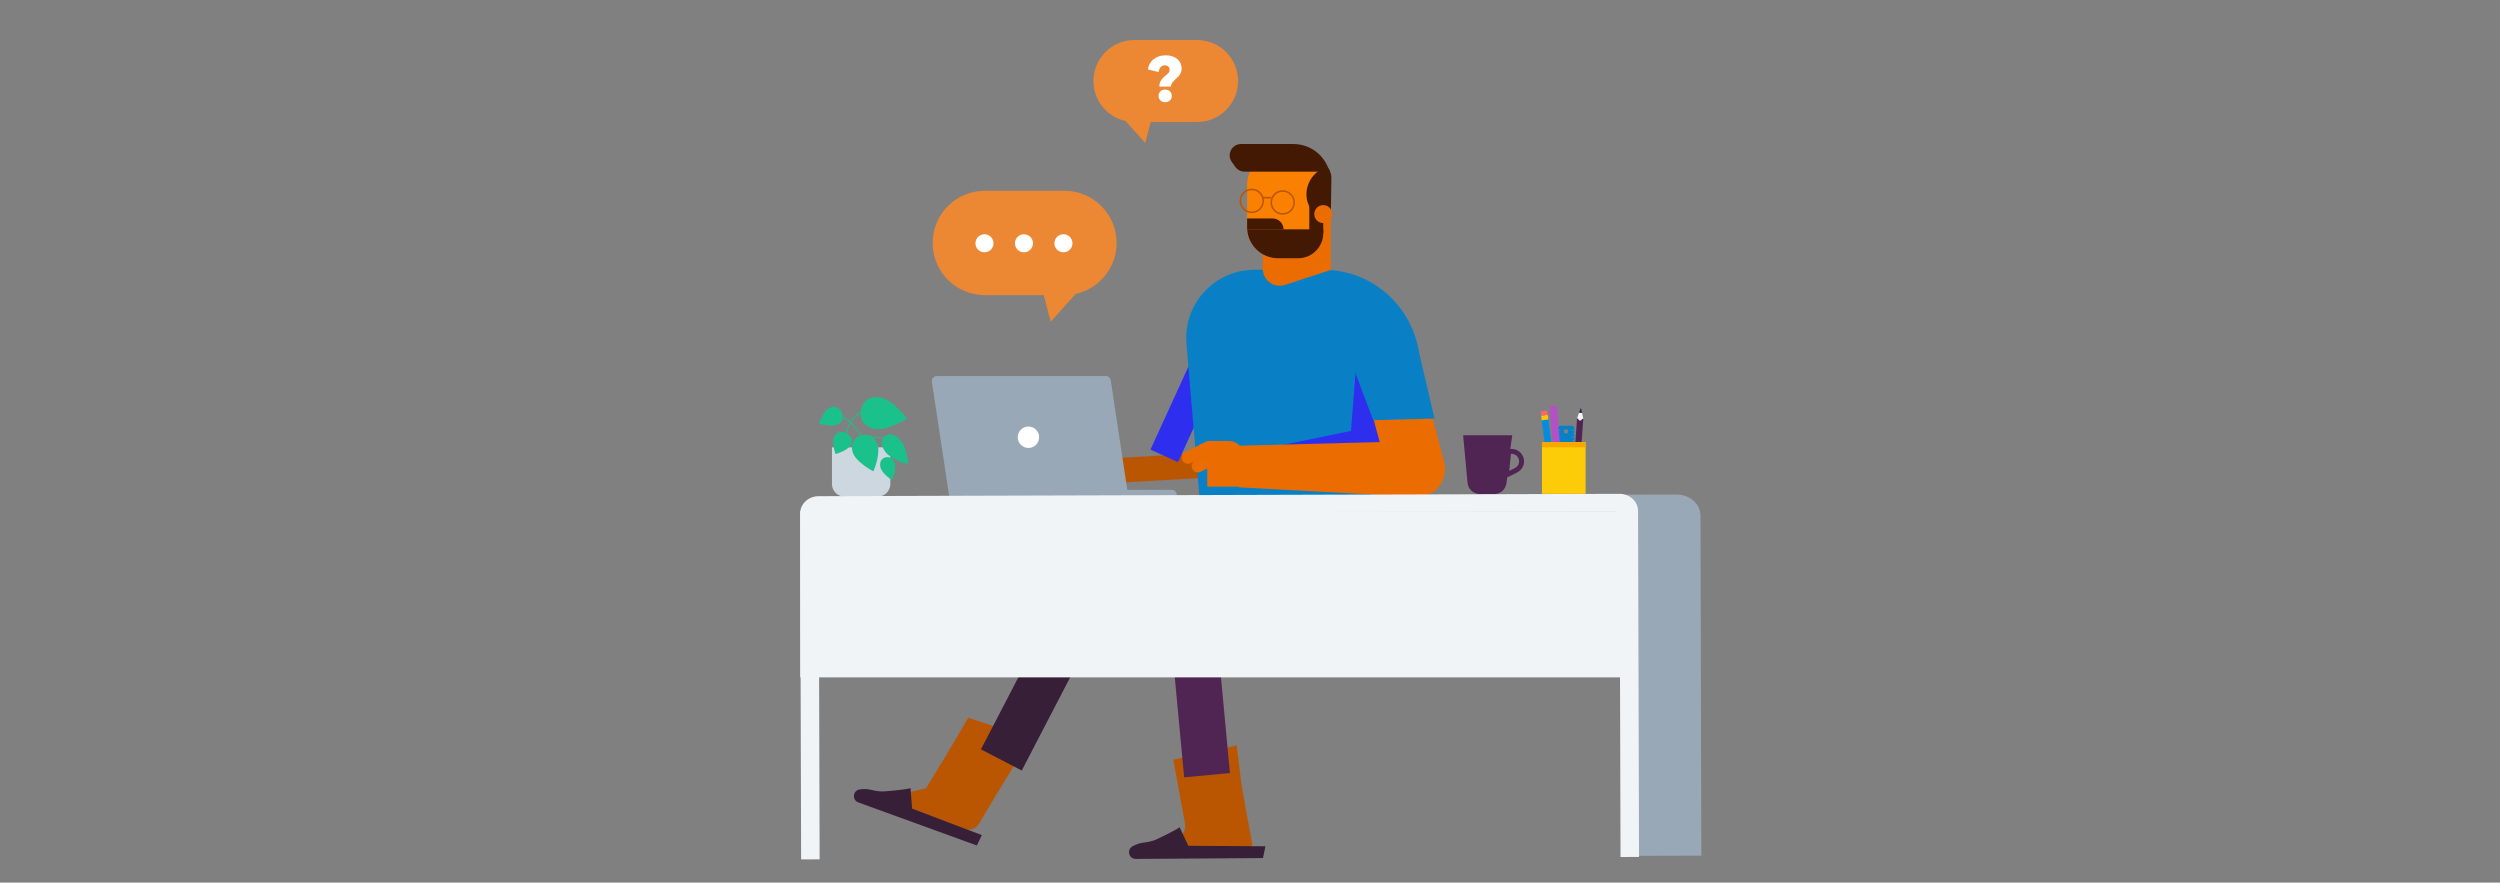 <svg width="2351" height="830" viewBox="0 0 2351 830" fill="none" xmlns="http://www.w3.org/2000/svg">
<rect x="0" y="0" width="2351" height="830" fill="#808080" stroke="none"/>
<g clip-path="url(#clip0_2073_34274)">
<path fill-rule="evenodd" clip-rule="evenodd" d="M1540.37 637.064H1598.84V483.398H1540.37V637.064Z" fill="#99A8B7"/>
<path d="M793.641 416.163C797.197 399.488 801.908 387.615 816.909 385.32" stroke="#1BC18A" stroke-width="0.949"/>
<path d="M799.586 425.832C808.363 415.709 823.943 405.343 836.407 415.924" stroke="#1BC18A" stroke-width="0.949"/>
<path d="M815.253 423.039C814.646 413.659 800.703 393.913 789.141 391.023" stroke="#1BC18A" stroke-width="0.949"/>
<path fill-rule="evenodd" clip-rule="evenodd" d="M825.34 467.049H794.322C787.722 467.049 782.375 461.703 782.375 455.108V420.664H837.284V455.108C837.284 461.703 831.937 467.049 825.34 467.049Z" fill="#CDD7E0"/>
<path fill-rule="evenodd" clip-rule="evenodd" d="M801.696 424.655C799.408 415.024 805.257 410.985 808.77 409.686C814.24 407.662 821.606 408.298 825.08 417.58C828.549 426.86 821.342 443.297 821.342 443.297C821.342 443.297 803.989 434.296 801.696 424.655Z" fill="#1BC18A"/>
<path fill-rule="evenodd" clip-rule="evenodd" d="M832.761 425.166C827.091 417.699 829.363 413.025 831.62 410.904C835.138 407.602 840.101 406.867 846.57 413.693C853.036 420.52 853.925 436.498 853.925 436.498C853.925 436.498 838.438 432.64 832.761 425.166Z" fill="#1BC18A"/>
<path fill-rule="evenodd" clip-rule="evenodd" d="M784.954 409.762C788.466 404.754 793.327 406.009 795.702 407.218C799.401 409.101 802.76 412.989 800.006 418.44C797.252 423.891 785.73 426.957 785.73 426.957C785.73 426.957 781.439 414.774 784.954 409.762Z" fill="#1BC18A"/>
<path fill-rule="evenodd" clip-rule="evenodd" d="M780.687 383.296C786.877 381.086 790.151 384.912 791.368 387.282C793.262 390.975 793.572 396.162 787.735 399.18C781.897 402.197 770.227 398.209 770.227 398.209C770.227 398.209 774.492 385.512 780.687 383.296Z" fill="#1BC18A"/>
<path fill-rule="evenodd" clip-rule="evenodd" d="M827.82 439.001C826.785 432.994 830.295 430.84 832.37 430.236C835.6 429.291 839.853 430.074 841.585 435.93C843.32 441.785 838.647 451.439 838.647 451.439C838.647 451.439 828.857 445.013 827.82 439.001Z" fill="#1BC18A"/>
<path fill-rule="evenodd" clip-rule="evenodd" d="M820.965 402.973C809.334 399.415 808.683 390.711 809.488 386.182C810.74 379.128 815.99 371.718 827.985 373.803C839.983 375.888 852.932 393.733 852.932 393.733C852.932 393.733 832.61 406.533 820.965 402.973Z" fill="#1BC18A"/>
<path fill-rule="evenodd" clip-rule="evenodd" d="M1472.69 403.633C1473.81 403.633 1474.73 404.547 1474.73 405.674C1474.73 406.801 1473.81 407.716 1472.69 407.716C1471.56 407.716 1470.65 406.801 1470.65 405.674C1470.65 404.547 1471.56 403.633 1472.69 403.633ZM1467.38 454.267H1478C1479.35 454.267 1480.45 453.171 1480.45 451.816V402.816C1480.45 401.463 1479.35 400.367 1478 400.367H1467.38C1466.02 400.367 1464.93 401.463 1464.93 402.816V451.816C1464.93 453.171 1466.02 454.267 1467.38 454.267Z" fill="#0980C6"/>
<path d="M1480.45 404.445H1478" stroke="#12B5E9" stroke-width="0.5" stroke-linejoin="round"/>
<path d="M1480.45 407.711H1478.81" stroke="#12B5E9" stroke-width="0.5" stroke-linejoin="round"/>
<path d="M1480.45 410.984H1478" stroke="#12B5E9" stroke-width="0.5" stroke-linejoin="round"/>
<path d="M1480.45 414.25H1478.81" stroke="#12B5E9" stroke-width="0.5" stroke-linejoin="round"/>
<path d="M1480.45 417.516H1478" stroke="#12B5E9" stroke-width="0.5" stroke-linejoin="round"/>
<path d="M1480.45 420.781H1478.81" stroke="#12B5E9" stroke-width="0.5" stroke-linejoin="round"/>
<path d="M1480.45 424.047H1478" stroke="#12B5E9" stroke-width="0.5" stroke-linejoin="round"/>
<path d="M1480.45 427.312H1478.81" stroke="#12B5E9" stroke-width="0.5" stroke-linejoin="round"/>
<path d="M1480.45 430.578H1478" stroke="#12B5E9" stroke-width="0.5" stroke-linejoin="round"/>
<path d="M1480.45 433.852H1478.81" stroke="#12B5E9" stroke-width="0.5" stroke-linejoin="round"/>
<path d="M1480.45 437.117H1478" stroke="#12B5E9" stroke-width="0.5" stroke-linejoin="round"/>
<path d="M1480.45 440.383H1478.81" stroke="#12B5E9" stroke-width="0.5" stroke-linejoin="round"/>
<path d="M1480.45 443.648H1478" stroke="#12B5E9" stroke-width="0.5" stroke-linejoin="round"/>
<path d="M1480.45 446.914H1478.81" stroke="#12B5E9" stroke-width="0.5" stroke-linejoin="round"/>
<path d="M1480.45 450.18H1478" stroke="#12B5E9" stroke-width="0.5" stroke-linejoin="round"/>
<path d="M1467.38 404.445H1464.93" stroke="#12B5E9" stroke-width="0.5" stroke-linejoin="round"/>
<path d="M1466.56 407.711H1464.93" stroke="#12B5E9" stroke-width="0.5" stroke-linejoin="round"/>
<path d="M1467.38 410.984H1464.93" stroke="#12B5E9" stroke-width="0.5" stroke-linejoin="round"/>
<path d="M1466.56 414.25H1464.93" stroke="#12B5E9" stroke-width="0.5" stroke-linejoin="round"/>
<path d="M1467.38 417.516H1464.93" stroke="#12B5E9" stroke-width="0.5" stroke-linejoin="round"/>
<path d="M1466.56 420.781H1464.93" stroke="#12B5E9" stroke-width="0.5" stroke-linejoin="round"/>
<path d="M1467.38 424.047H1464.93" stroke="#12B5E9" stroke-width="0.5" stroke-linejoin="round"/>
<path d="M1466.56 427.312H1464.93" stroke="#12B5E9" stroke-width="0.5" stroke-linejoin="round"/>
<path d="M1467.38 430.578H1464.93" stroke="#12B5E9" stroke-width="0.5" stroke-linejoin="round"/>
<path d="M1466.56 433.852H1464.93" stroke="#12B5E9" stroke-width="0.5" stroke-linejoin="round"/>
<path d="M1467.38 437.117H1464.93" stroke="#12B5E9" stroke-width="0.5" stroke-linejoin="round"/>
<path d="M1466.56 440.383H1464.93" stroke="#12B5E9" stroke-width="0.5" stroke-linejoin="round"/>
<path d="M1467.38 443.648H1464.93" stroke="#12B5E9" stroke-width="0.5" stroke-linejoin="round"/>
<path d="M1466.56 446.914H1464.93" stroke="#12B5E9" stroke-width="0.5" stroke-linejoin="round"/>
<path d="M1467.38 450.18H1464.93" stroke="#12B5E9" stroke-width="0.5" stroke-linejoin="round"/>
<path fill-rule="evenodd" clip-rule="evenodd" d="M1483.07 393.359L1488.91 393.764L1487.06 420.226L1481.22 419.821L1483.07 393.359Z" fill="#502553"/>
<path fill-rule="evenodd" clip-rule="evenodd" d="M1483.07 393.354C1484.58 393.459 1484.18 395.388 1485.86 395.506C1487.53 395.621 1487.14 393.633 1488.91 393.759L1487.77 388.239L1484.96 388.047L1483.07 393.354Z" fill="#F2F5F7"/>
<path fill-rule="evenodd" clip-rule="evenodd" d="M1486.34 384.165L1484.96 388.051L1487.77 388.245L1486.93 384.206C1486.87 383.901 1486.45 383.873 1486.34 384.165Z" fill="#371F38"/>
<path fill-rule="evenodd" clip-rule="evenodd" d="M1481.09 421.766L1486.92 422.17L1487.21 418.105L1481.37 417.703L1481.09 421.766Z" fill="#FECD08"/>
<mask id="mask0_2073_34274" style="mask-type:alpha" maskUnits="userSpaceOnUse" x="1481" y="417" width="7" height="6">
<path d="M1481.08 421.758L1486.92 422.162L1487.2 418.097L1481.36 417.695" fill="white"/>
</mask>
<g mask="url(#mask0_2073_34274)">
<path d="M1473.54 412.227L1487.72 428.527" stroke="#F8A900" stroke-width="0.5"/>
</g>
<mask id="mask1_2073_34274" style="mask-type:alpha" maskUnits="userSpaceOnUse" x="1481" y="417" width="7" height="6">
<path d="M1481.08 421.758L1486.92 422.162L1487.2 418.097L1481.36 417.695" fill="white"/>
</mask>
<g mask="url(#mask1_2073_34274)">
<path d="M1475.02 410.945L1489.2 427.246" stroke="#F8A900" stroke-width="0.5"/>
</g>
<mask id="mask2_2073_34274" style="mask-type:alpha" maskUnits="userSpaceOnUse" x="1481" y="417" width="7" height="6">
<path d="M1481.08 421.758L1486.92 422.162L1487.2 418.097L1481.36 417.695" fill="white"/>
</mask>
<g mask="url(#mask2_2073_34274)">
<path d="M1474 412.758L1488.18 429.061" stroke="#F8A900" stroke-width="0.5"/>
</g>
<mask id="mask3_2073_34274" style="mask-type:alpha" maskUnits="userSpaceOnUse" x="1481" y="417" width="7" height="6">
<path d="M1481.08 421.758L1486.92 422.162L1487.2 418.097L1481.36 417.695" fill="white"/>
</mask>
<g mask="url(#mask3_2073_34274)">
<path d="M1472.98 414.57L1487.16 430.871" stroke="#F8A900" stroke-width="0.5"/>
</g>
<mask id="mask4_2073_34274" style="mask-type:alpha" maskUnits="userSpaceOnUse" x="1481" y="417" width="7" height="6">
<path d="M1481.08 421.758L1486.92 422.162L1487.2 418.097L1481.36 417.695" fill="white"/>
</mask>
<g mask="url(#mask4_2073_34274)">
<path d="M1471.95 416.391L1486.13 432.692" stroke="#F8A900" stroke-width="0.5"/>
</g>
<mask id="mask5_2073_34274" style="mask-type:alpha" maskUnits="userSpaceOnUse" x="1481" y="417" width="7" height="6">
<path d="M1481.08 421.758L1486.92 422.162L1487.2 418.097L1481.36 417.695" fill="white"/>
</mask>
<g mask="url(#mask5_2073_34274)">
<path d="M1470.94 418.203L1485.12 434.504" stroke="#F8A900" stroke-width="0.5"/>
</g>
<mask id="mask6_2073_34274" style="mask-type:alpha" maskUnits="userSpaceOnUse" x="1481" y="417" width="7" height="6">
<path d="M1481.08 421.758L1486.92 422.162L1487.2 418.097L1481.36 417.695" fill="white"/>
</mask>
<g mask="url(#mask6_2073_34274)">
<path d="M1476.5 409.656L1490.68 425.957" stroke="#F8A900" stroke-width="0.5"/>
</g>
<mask id="mask7_2073_34274" style="mask-type:alpha" maskUnits="userSpaceOnUse" x="1481" y="417" width="7" height="6">
<path d="M1481.08 421.758L1486.92 422.162L1487.2 418.097L1481.36 417.695" fill="white"/>
</mask>
<g mask="url(#mask7_2073_34274)">
<path d="M1477.98 408.367L1492.16 424.668" stroke="#F8A900" stroke-width="0.5"/>
</g>
<mask id="mask8_2073_34274" style="mask-type:alpha" maskUnits="userSpaceOnUse" x="1481" y="417" width="7" height="6">
<path d="M1481.08 421.758L1486.92 422.162L1487.2 418.097L1481.36 417.695" fill="white"/>
</mask>
<g mask="url(#mask8_2073_34274)">
<path d="M1479.46 407.086L1493.64 423.387" stroke="#F8A900" stroke-width="0.5"/>
</g>
<mask id="mask9_2073_34274" style="mask-type:alpha" maskUnits="userSpaceOnUse" x="1481" y="417" width="7" height="6">
<path d="M1481.08 421.758L1486.92 422.162L1487.2 418.097L1481.36 417.695" fill="white"/>
</mask>
<g mask="url(#mask9_2073_34274)">
<path d="M1480.94 405.797L1495.12 422.098" stroke="#F8A900" stroke-width="0.5"/>
</g>
<path fill-rule="evenodd" clip-rule="evenodd" d="M1481.09 421.766L1486.93 422.17L1486.76 424.642C1486.7 425.426 1486.02 426.018 1485.24 425.961L1482.24 425.756C1481.46 425.703 1480.86 425.021 1480.92 424.237L1481.09 421.766Z" fill="#FF6469"/>
<path fill-rule="evenodd" clip-rule="evenodd" d="M1462.64 445.939L1456.42 446.736L1449.57 393L1455.79 392.203L1462.64 445.939Z" fill="#028DDE"/>
<path fill-rule="evenodd" clip-rule="evenodd" d="M1462.64 445.94C1461.02 446.145 1461.05 444.031 1459.26 444.259C1457.47 444.487 1458.3 446.496 1456.41 446.736L1458.77 452.295L1461.76 451.913L1462.64 445.94Z" fill="#F2F5F7"/>
<path fill-rule="evenodd" clip-rule="evenodd" d="M1461.12 456.289L1461.76 451.914L1458.77 452.296L1460.5 456.368C1460.63 456.673 1461.07 456.617 1461.12 456.289Z" fill="#371F38"/>
<path fill-rule="evenodd" clip-rule="evenodd" d="M1455.53 390.133L1449.3 390.929L1449.86 395.258L1456.08 394.464L1455.53 390.133Z" fill="#FECD08"/>
<mask id="mask10_2073_34274" style="mask-type:alpha" maskUnits="userSpaceOnUse" x="1449" y="390" width="8" height="6">
<path d="M1449.3 390.929L1449.86 395.258L1456.08 394.464L1455.53 390.133" fill="white"/>
</mask>
<g mask="url(#mask10_2073_34274)">
<path d="M1465.44 398.576L1447.12 384.406" stroke="#F8A900" stroke-width="0.5"/>
</g>
<mask id="mask11_2073_34274" style="mask-type:alpha" maskUnits="userSpaceOnUse" x="1449" y="390" width="8" height="6">
<path d="M1449.3 390.929L1449.86 395.258L1456.08 394.464L1455.53 390.133" fill="white"/>
</mask>
<g mask="url(#mask11_2073_34274)">
<path d="M1464.16 400.232L1445.84 386.062" stroke="#F8A900" stroke-width="0.5"/>
</g>
<mask id="mask12_2073_34274" style="mask-type:alpha" maskUnits="userSpaceOnUse" x="1449" y="390" width="8" height="6">
<path d="M1449.3 390.929L1449.86 395.258L1456.08 394.464L1455.53 390.133" fill="white"/>
</mask>
<g mask="url(#mask12_2073_34274)">
<path d="M1464.85 398.115L1446.54 383.945" stroke="#F8A900" stroke-width="0.5"/>
</g>
<mask id="mask13_2073_34274" style="mask-type:alpha" maskUnits="userSpaceOnUse" x="1449" y="390" width="8" height="6">
<path d="M1449.3 390.929L1449.86 395.258L1456.08 394.464L1455.53 390.133" fill="white"/>
</mask>
<g mask="url(#mask13_2073_34274)">
<path d="M1465.55 395.99L1447.23 381.82" stroke="#F8A900" stroke-width="0.5"/>
</g>
<mask id="mask14_2073_34274" style="mask-type:alpha" maskUnits="userSpaceOnUse" x="1449" y="390" width="8" height="6">
<path d="M1449.3 390.929L1449.86 395.258L1456.08 394.464L1455.53 390.133" fill="white"/>
</mask>
<g mask="url(#mask14_2073_34274)">
<path d="M1466.24 393.873L1447.92 379.703" stroke="#F8A900" stroke-width="0.5"/>
</g>
<mask id="mask15_2073_34274" style="mask-type:alpha" maskUnits="userSpaceOnUse" x="1449" y="390" width="8" height="6">
<path d="M1449.3 390.929L1449.86 395.258L1456.08 394.464L1455.53 390.133" fill="white"/>
</mask>
<g mask="url(#mask15_2073_34274)">
<path d="M1466.93 391.748L1448.62 377.578" stroke="#F8A900" stroke-width="0.5"/>
</g>
<mask id="mask16_2073_34274" style="mask-type:alpha" maskUnits="userSpaceOnUse" x="1449" y="390" width="8" height="6">
<path d="M1449.3 390.929L1449.86 395.258L1456.08 394.464L1455.53 390.133" fill="white"/>
</mask>
<g mask="url(#mask16_2073_34274)">
<path d="M1462.87 401.896L1444.55 387.727" stroke="#F8A900" stroke-width="0.5"/>
</g>
<mask id="mask17_2073_34274" style="mask-type:alpha" maskUnits="userSpaceOnUse" x="1449" y="390" width="8" height="6">
<path d="M1449.3 390.929L1449.86 395.258L1456.08 394.464L1455.53 390.133" fill="white"/>
</mask>
<g mask="url(#mask17_2073_34274)">
<path d="M1461.59 403.553L1443.27 389.383" stroke="#F8A900" stroke-width="0.5"/>
</g>
<mask id="mask18_2073_34274" style="mask-type:alpha" maskUnits="userSpaceOnUse" x="1449" y="390" width="8" height="6">
<path d="M1449.3 390.929L1449.86 395.258L1456.08 394.464L1455.53 390.133" fill="white"/>
</mask>
<g mask="url(#mask18_2073_34274)">
<path d="M1460.3 405.217L1441.98 391.047" stroke="#F8A900" stroke-width="0.5"/>
</g>
<mask id="mask19_2073_34274" style="mask-type:alpha" maskUnits="userSpaceOnUse" x="1449" y="390" width="8" height="6">
<path d="M1449.3 390.929L1449.86 395.258L1456.08 394.464L1455.53 390.133" fill="white"/>
</mask>
<g mask="url(#mask19_2073_34274)">
<path d="M1459.02 406.881L1440.7 392.711" stroke="#F8A900" stroke-width="0.5"/>
</g>
<path fill-rule="evenodd" clip-rule="evenodd" d="M1455.53 390.129L1449.3 390.926L1448.97 388.292C1448.86 387.457 1449.45 386.694 1450.29 386.587L1453.48 386.177C1454.32 386.069 1455.08 386.661 1455.19 387.496L1455.53 390.129Z" fill="#FF6469"/>
<path fill-rule="evenodd" clip-rule="evenodd" d="M1468.17 434.652L1461.37 435.17L1457.33 382.189L1464.12 381.672L1468.17 434.652Z" fill="#B350C7"/>
<path fill-rule="evenodd" clip-rule="evenodd" d="M1450.05 464.388H1491.1V415.711H1450.05V464.388Z" fill="#FDCC08"/>
<path fill-rule="evenodd" clip-rule="evenodd" d="M1450.05 420.662H1491.1V415.711H1450.05V420.662Z" fill="#F7A800"/>
<path fill-rule="evenodd" clip-rule="evenodd" d="M1428.43 435.221C1428 437.358 1426.64 439.143 1424.69 440.119L1419.28 442.831L1420.88 426.833H1421.55C1423.66 426.833 1425.64 427.768 1426.98 429.399C1428.31 431.031 1428.84 433.152 1428.43 435.221ZM1421.55 422.186H1420.29L1422.1 409.32H1375.91L1380.1 454.107C1380.66 460.034 1385.63 464.563 1391.58 464.563H1405.21C1410.99 464.563 1415.89 460.267 1416.64 454.527L1417.36 448.974L1426.57 444.371C1429.9 442.703 1432.35 439.607 1433.02 435.944C1434.33 428.8 1428.85 422.186 1421.55 422.186Z" fill="#502553"/>
<path fill-rule="evenodd" clip-rule="evenodd" d="M881.664 723.947L938.464 744.633L969.49 694.724L910.587 674.906L881.664 723.947Z" fill="#BA5602"/>
<path fill-rule="evenodd" clip-rule="evenodd" d="M907.05 779.478L832.047 750.718L870.841 741.21L884.932 718.219L942.022 738.475L920.703 774.703C917.931 779.419 912.156 781.437 907.05 779.478Z" fill="#BA5602"/>
<path fill-rule="evenodd" clip-rule="evenodd" d="M819.935 742.905C823.15 743.697 826.942 744.396 830.834 744.273C833.349 744.193 843.797 743.269 853.238 741.868C854.268 741.714 855.275 741.448 856.254 741.117L857.753 760.4L923.323 785.34L918.609 795.086L807.178 754.593C801.129 752.37 801.885 743.599 808.224 742.426C811.652 741.793 815.651 741.85 819.935 742.905Z" fill="#371F38"/>
<path d="M1226.75 509.273L1029.11 546.312L941.664 714.646" stroke="#371F38" stroke-width="43.241" stroke-linejoin="round"/>
<path fill-rule="evenodd" clip-rule="evenodd" d="M1170.24 800.987L1097.48 801.44L1111.99 784.332C1114.21 781.714 1115.02 778.062 1114.28 774.033L1110.66 754.297H1170.33L1177.38 792.278C1178.31 797.28 1175.3 800.953 1170.24 800.987Z" fill="#BA5602"/>
<path fill-rule="evenodd" clip-rule="evenodd" d="M1167.83 740.411H1108.16L1103.4 714.433L1163.01 700.922L1167.83 740.411Z" fill="#BA5602"/>
<path fill-rule="evenodd" clip-rule="evenodd" d="M1171 757.07H1111.17L1107.85 738.93H1167.67L1171 757.07Z" fill="#BA5602"/>
<path fill-rule="evenodd" clip-rule="evenodd" d="M1147.57 575.512C1147.57 575.512 1263.96 576.698 1263.98 576.605C1314.15 558.711 1317.41 476.016 1317.41 476.016L1141.47 476.333C1117.82 476.605 1147.57 575.512 1147.57 575.512Z" fill="#502553"/>
<path d="M1250.44 526.156L1116.91 534.688L1135.1 728.998" stroke="#502553" stroke-width="43.241" stroke-linejoin="round"/>
<path fill-rule="evenodd" clip-rule="evenodd" d="M1075.93 792.313C1079.21 791.921 1083.01 791.243 1086.61 789.754C1088.94 788.794 1098.39 784.253 1106.73 779.614C1107.64 779.109 1108.49 778.505 1109.29 777.852L1117.49 795.369L1190 795.835L1187.72 806.906L1068.11 807.744C1061.66 807.795 1059.28 799.319 1064.8 795.992C1067.78 794.188 1071.55 792.836 1075.93 792.313Z" fill="#371F38"/>
<path d="M1126.23 438.023L1016.7 444.294" stroke="#BA5602" stroke-width="23.328" stroke-linejoin="round"/>
<path d="M1151.57 304.625L1094.84 428.708" stroke="#2E2EEF" stroke-width="28.448" stroke-linejoin="round"/>
<path fill-rule="evenodd" clip-rule="evenodd" d="M1306.86 481.962H1129.19L1115.68 322.475C1113.01 285.316 1142.44 253.695 1179.71 253.695H1244.25C1300.97 253.695 1343.87 305.011 1333.8 360.822L1306.86 481.962Z" fill="#0980C6"/>
<path fill-rule="evenodd" clip-rule="evenodd" d="M1175.36 424.733L1293.08 400.609L1315.07 464.671L1175.36 424.733Z" fill="#2E2EEF"/>
<path fill-rule="evenodd" clip-rule="evenodd" d="M1293.86 444.469L1270.32 406.739L1276.01 334.891L1302.07 398.952L1293.86 444.469Z" fill="#2E2EEF"/>
<path fill-rule="evenodd" clip-rule="evenodd" d="M1328.13 321.516L1357.71 433.114L1358.02 434.29C1361.74 448.306 1353.38 462.678 1339.37 466.393C1336.68 467.105 1333.86 467.358 1331.23 467.23L1164.55 458.242L1164.88 419.15L1297.48 415.727L1275.61 335.429L1328.13 321.516Z" fill="#EB6C00"/>
<path fill-rule="evenodd" clip-rule="evenodd" d="M1349.03 393.609L1291.34 395.125L1258.37 307.57L1331.45 318.554L1349.03 393.609Z" fill="#0980C6"/>
<path fill-rule="evenodd" clip-rule="evenodd" d="M1021.47 465.385H954.492V458.12C954.492 435.38 972.931 416.945 995.677 416.945H1021.47V465.385Z" fill="#BA5602"/>
<path fill-rule="evenodd" clip-rule="evenodd" d="M1169.03 457.644H1135.31V414.742H1155.94C1163.17 414.742 1169.03 420.6 1169.03 427.823V457.644Z" fill="#EB6C00"/>
<path fill-rule="evenodd" clip-rule="evenodd" d="M1140.52 425.167L1119.73 435.536C1116.85 436.973 1113.35 435.802 1111.91 432.92C1110.47 430.041 1111.64 426.54 1114.52 425.103L1135.32 414.734L1140.52 425.167Z" fill="#EB6C00"/>
<path fill-rule="evenodd" clip-rule="evenodd" d="M1149.89 433.25L1129.1 443.619C1126.22 445.056 1122.72 443.886 1121.28 441.004C1119.84 438.125 1121.01 434.626 1123.89 433.189L1144.68 422.82L1149.89 433.25Z" fill="#EB6C00"/>
<path fill-rule="evenodd" clip-rule="evenodd" d="M1187.51 178.133V252.804C1187.51 261.492 1194.48 268.577 1203.16 268.725C1204.94 268.754 1206.7 268.487 1208.38 267.939L1251.52 253.836V250.007V178.133H1187.51Z" fill="#EB6C00"/>
<path fill-rule="evenodd" clip-rule="evenodd" d="M1251.53 200.783L1237.29 197.709L1238.55 156.188L1229.38 147.023C1238.07 147.023 1252.87 156.562 1252.03 168.017L1251.53 200.783Z" fill="#441903"/>
<path fill-rule="evenodd" clip-rule="evenodd" d="M1204.05 142.852C1186.77 142.852 1172.77 156.852 1172.77 174.124V213.772C1172.77 229.848 1185.8 242.88 1201.88 242.88H1220.77C1233.82 242.88 1244.41 232.297 1244.41 219.244V216.833V173.235C1244.41 156.455 1230.8 142.852 1214.02 142.852H1207.39H1204.05Z" fill="#F98000"/>
<path fill-rule="evenodd" clip-rule="evenodd" d="M1187.97 189.058C1187.89 195.006 1182.99 199.76 1177.04 199.678C1171.09 199.591 1166.34 194.701 1166.42 188.754C1166.51 182.806 1171.4 178.052 1177.35 178.134C1183.3 178.221 1188.05 183.111 1187.97 189.058Z" stroke="#BA5602" stroke-width="1.468"/>
<path fill-rule="evenodd" clip-rule="evenodd" d="M1217.04 190.551C1216.96 196.498 1212.06 201.252 1206.11 201.168C1200.16 201.083 1195.41 196.193 1195.49 190.243C1195.58 184.296 1200.47 179.542 1206.42 179.626C1212.37 179.711 1217.12 184.603 1217.04 190.551Z" stroke="#BA5602" stroke-width="1.468"/>
<path d="M1186.94 185.812L1195.55 185.933" stroke="#BA5602" stroke-width="1.468"/>
<path fill-rule="evenodd" clip-rule="evenodd" d="M1250.88 161.423H1170.39C1166.94 161.423 1163.7 159.751 1161.71 156.938L1158.37 152.23C1153.37 145.189 1158.41 135.445 1167.05 135.445H1216.37C1229.71 135.445 1241.88 143.035 1247.74 155.004L1250.88 161.423Z" fill="#441903"/>
<path fill-rule="evenodd" clip-rule="evenodd" d="M1244.15 158.102L1248.05 193.716L1236.71 200.537C1233.58 198.385 1231.34 194.973 1229.97 191.013C1225.9 179.228 1231.02 166.206 1241.63 159.659L1244.15 158.102Z" fill="#441903"/>
<path fill-rule="evenodd" clip-rule="evenodd" d="M1172.84 215.672C1173.82 230.861 1186.45 242.879 1201.88 242.879H1220.77C1233.83 242.879 1244.41 232.296 1244.41 219.243V216.832V215.672H1172.84Z" fill="#441903"/>
<path fill-rule="evenodd" clip-rule="evenodd" d="M1207.06 215.827H1172.77V205.43H1196.66C1202.41 205.43 1207.06 210.084 1207.06 215.827Z" fill="#441903"/>
<path fill-rule="evenodd" clip-rule="evenodd" d="M1231.23 219.296H1244.41V192.867H1231.23V219.296Z" fill="#441903"/>
<path fill-rule="evenodd" clip-rule="evenodd" d="M1252.87 201.33C1252.87 206.002 1249.08 209.791 1244.41 209.791C1239.73 209.791 1235.95 206.002 1235.95 201.33C1235.95 196.656 1239.73 192.867 1244.41 192.867C1249.08 192.867 1252.87 196.656 1252.87 201.33Z" fill="#EB6C00"/>
<path fill-rule="evenodd" clip-rule="evenodd" d="M1101.87 460.688H1036.79V467.877H1106.65V465.465C1106.65 462.826 1104.51 460.688 1101.87 460.688Z" fill="#99A8B7"/>
<path fill-rule="evenodd" clip-rule="evenodd" d="M1061.2 467.876H892.806L876.358 359.03C875.93 356.205 878.121 353.664 880.978 353.664H1039.92C1042.23 353.664 1044.19 355.352 1044.54 357.634L1061.2 467.876Z" fill="#99A8B7"/>
<path fill-rule="evenodd" clip-rule="evenodd" d="M977.203 411.181C977.203 416.739 972.696 421.247 967.134 421.247C961.574 421.247 957.07 416.739 957.07 411.181C957.07 405.623 961.574 401.117 967.134 401.117C972.696 401.117 977.203 405.623 977.203 411.181Z" fill="white"/>
<path fill-rule="evenodd" clip-rule="evenodd" d="M752.547 636.995H1540.37V480.641H752.547V636.995Z" fill="#F1F4F6"/>
<path fill-rule="evenodd" clip-rule="evenodd" d="M1599.95 804.644L1528.72 804.854L1527.77 465.206L1576.53 465.063C1588.94 465.027 1599.03 473.769 1599.06 484.588L1599.95 804.644Z" fill="#99A8B7"/>
<path fill-rule="evenodd" clip-rule="evenodd" d="M1522.99 464.399L769.816 466.617C760.209 466.645 752.441 473.925 752.469 482.874L753.376 808.183L770.775 808.132L769.88 487.715C769.873 485.013 772.217 482.815 775.117 482.808L1517.78 480.62C1520.68 480.612 1523.04 482.795 1523.05 485.497L1523.94 805.914L1541.34 805.863L1540.43 480.554C1540.41 471.604 1532.6 464.37 1522.99 464.399Z" fill="#F1F4F6"/>
<path fill-rule="evenodd" clip-rule="evenodd" d="M980.539 273.757L988.089 302.589L1024.17 262.328L980.539 273.757Z" fill="#EC8733"/>
<path fill-rule="evenodd" clip-rule="evenodd" d="M1000.99 277.534H926.117C899.011 277.534 877.039 255.565 877.039 228.468C877.039 201.368 899.011 179.398 926.117 179.398H1000.99C1028.1 179.398 1050.07 201.368 1050.07 228.468C1050.07 255.565 1028.1 277.534 1000.99 277.534Z" fill="#EC8733"/>
<path fill-rule="evenodd" clip-rule="evenodd" d="M934.294 228.78C934.294 233.47 930.491 237.271 925.8 237.271C921.109 237.271 917.305 233.47 917.305 228.78C917.305 224.09 921.109 220.289 925.8 220.289C930.491 220.289 934.294 224.09 934.294 228.78Z" fill="white"/>
<path fill-rule="evenodd" clip-rule="evenodd" d="M1008.55 228.78C1008.55 233.47 1004.74 237.271 1000.05 237.271C995.362 237.271 991.555 233.47 991.555 228.78C991.555 224.09 995.362 220.289 1000.05 220.289C1004.74 220.289 1008.55 224.09 1008.55 228.78Z" fill="white"/>
<path fill-rule="evenodd" clip-rule="evenodd" d="M971.418 228.78C971.418 233.47 967.616 237.271 962.925 237.271C958.234 237.271 954.43 233.47 954.43 228.78C954.43 224.09 958.234 220.289 962.925 220.289C967.616 220.289 971.418 224.09 971.418 228.78Z" fill="white"/>
<path fill-rule="evenodd" clip-rule="evenodd" d="M1082.92 111.795L1076.99 134.462L1048.62 102.812L1082.92 111.795Z" fill="#EC8733"/>
<path fill-rule="evenodd" clip-rule="evenodd" d="M1066.84 114.765H1125.71C1147.02 114.765 1164.29 97.493 1164.29 76.19C1164.29 54.886 1147.02 37.617 1125.71 37.617H1066.84C1045.54 37.617 1028.26 54.886 1028.26 76.19C1028.26 97.493 1045.54 114.765 1066.84 114.765Z" fill="#EC8733"/>
<path d="M1101.2 81.456C1101.26 78.703 1102.93 76.782 1105.94 74.028C1108.5 71.723 1111.19 69.226 1111.19 64.359C1111.19 57.379 1105.55 52 1096.33 52C1086.47 52 1080.45 57.955 1079.42 65.319L1089.67 67.753C1090.05 63.847 1092.23 61.413 1095.37 61.413C1098.44 61.413 1099.92 63.334 1099.92 65.704C1099.92 68.649 1097.16 70.058 1094.73 72.235C1092.1 74.605 1090.25 77.038 1090.25 81.456H1101.2ZM1095.75 96.121C1099.53 96.121 1101.97 93.495 1101.97 90.165C1101.97 86.835 1099.53 84.21 1095.75 84.21C1091.91 84.21 1089.48 86.835 1089.48 90.165C1089.48 93.495 1091.91 96.121 1095.75 96.121Z" fill="white"/>
</g>
<defs>
<clipPath id="clip0_2073_34274">
<rect width="2350" height="830" fill="white" transform="translate(0.203)"/>
</clipPath>
</defs>
</svg>
